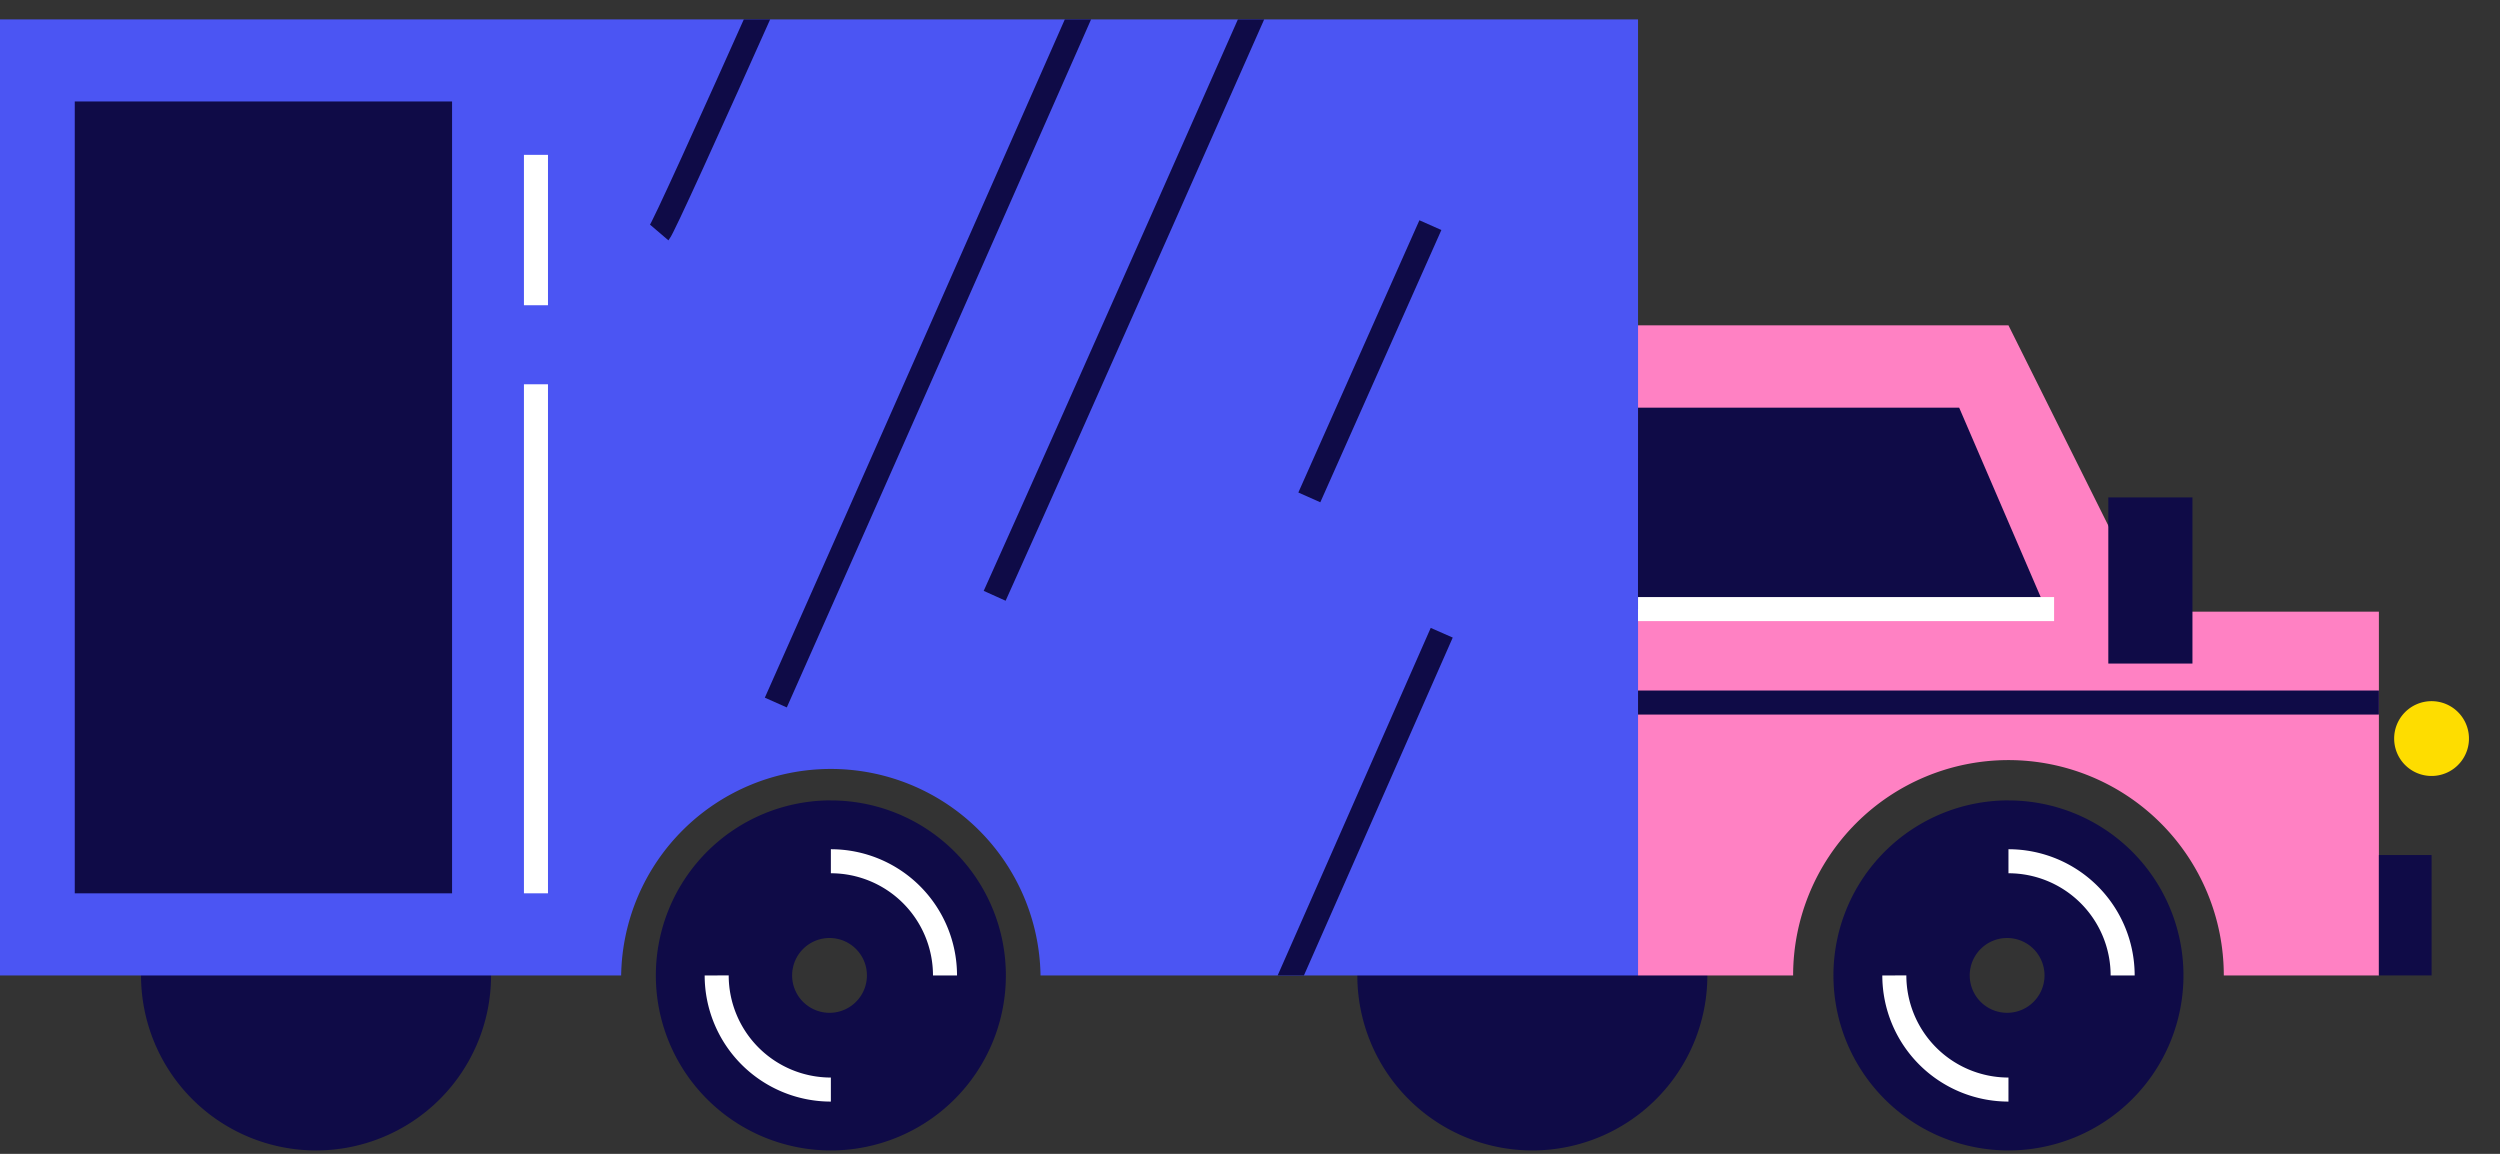 <svg xmlns="http://www.w3.org/2000/svg" width="52" height="24" viewBox="0 0 52 24"><rect x="0" y="0" width="52" height="24" fill="#333333" stroke="none"/><defs><clipPath id="3u8ya"><path d="M0 20.289V.403h11.148V20.29z"/></clipPath><clipPath id="3u8yb"><path d="M0 20.289V.403h34.071V20.29z"/></clipPath></defs><g><g clip-path="url(#clip-5b8da476-ec81-4c7c-af81-6e4db34cebbd)"><path fill="#0f0b47" d="M6.574 16.648a3.64 3.64 0 1 0 0 7.281 3.64 3.64 0 0 0 0-7.28"/></g><g clip-path="url(#clip-5b8da476-ec81-4c7c-af81-6e4db34cebbd)"><path fill="#0f0b47" d="M31.873 16.648a3.64 3.64 0 1 0 0 7.281 3.64 3.64 0 0 0 0-7.28"/></g><g clip-path="url(#clip-5b8da476-ec81-4c7c-af81-6e4db34cebbd)"><path fill="#4b55f3" d="M0 .403V20.29h12.92a4.362 4.362 0 0 1 8.723 0h12.428V.403z"/></g><g clip-path="url(#clip-5b8da476-ec81-4c7c-af81-6e4db34cebbd)"><path fill="#ff81c3" d="M44.745 12.722l-2.969-5.955h-7.705v13.522h3.226a4.479 4.479 0 1 1 8.958 0h3.226v-7.567z"/></g><g clip-path="url(#clip-5b8da476-ec81-4c7c-af81-6e4db34cebbd)"><path fill="#fedd00" d="M51.354 15.39a.778.778 0 1 0-1.555 0 .778.778 0 0 0 1.555 0"/></g><g clip-path="url(#clip-5b8da476-ec81-4c7c-af81-6e4db34cebbd)"><path fill="#0f0b47" d="M49.481 20.289v-2.504h1.096v2.504z"/></g><g clip-path="url(#clip-5b8da476-ec81-4c7c-af81-6e4db34cebbd)"><path fill="none" stroke="#0f0b47" stroke-miterlimit="20" stroke-width=".5" d="M49.481 14.613h-15.41"/></g><g clip-path="url(#clip-5b8da476-ec81-4c7c-af81-6e4db34cebbd)"><path fill="#0f0b47" d="M41.776 21.066a.778.778 0 1 1 0-1.555.778.778 0 0 1 0 1.555m0-4.418a3.64 3.64 0 1 0 0 7.281 3.64 3.64 0 0 0 0-7.28"/></g><g clip-path="url(#clip-5b8da476-ec81-4c7c-af81-6e4db34cebbd)"><path fill="#0f0b47" d="M1.555 18.581V2.111h7.848v16.47z"/></g><g clip-path="url(#clip-5b8da476-ec81-4c7c-af81-6e4db34cebbd)" opacity=".1"><g opacity=".1"><g opacity=".1"><g opacity=".1"/><g clip-path="url(#3u8ya)" opacity=".1"><path fill="#0f0b47" d="M0 20.289V.403h11.148V20.29z"/></g></g></g></g><g clip-path="url(#clip-5b8da476-ec81-4c7c-af81-6e4db34cebbd)"><path fill="#0f0b47" d="M34.071 8.48h6.68l1.803 4.189H34.07z"/></g><g clip-path="url(#clip-5b8da476-ec81-4c7c-af81-6e4db34cebbd)"><path fill="#0f0b47" d="M43.853 13.802v-3.456h1.75v3.456z"/></g><g clip-path="url(#clip-1c960d3c-95ec-4804-951c-6cac170ffa46)"><g><g/><g clip-path="url(#3u8yb)"><path fill="none" stroke="#0f0b47" stroke-miterlimit="20" stroke-width=".5" d="M16.137 14.613c4.15-9.34 9.058-20.51 9.058-20.51"/></g><g clip-path="url(#3u8yb)"><path fill="none" stroke="#0f0b47" stroke-miterlimit="20" stroke-width=".5" d="M20.689 12.393c3.551-7.888 12.659-28.6 12.659-28.6"/></g><g clip-path="url(#3u8yb)"><path fill="none" stroke="#0f0b47" stroke-miterlimit="20" stroke-width=".5" d="M27.234 10.346l2.518-5.663"/></g><g clip-path="url(#3u8yb)"><path fill="none" stroke="#0f0b47" stroke-miterlimit="20" stroke-width=".5" d="M15.941 44.759c.316-.372 14.047-31.598 14.047-31.598"/></g><g clip-path="url(#3u8yb)"><path fill="none" stroke="#0f0b47" stroke-miterlimit="20" stroke-width=".5" d="M13.713 4.837c.316-.37 14.047-31.597 14.047-31.597"/></g></g></g><g clip-path="url(#clip-057d3710-d602-4c00-9bbf-133b9dff1465)"><path fill="none" stroke="#fff" stroke-miterlimit="20" stroke-width=".5" d="M42.725 12.669h-8.654"/></g><g clip-path="url(#clip-057d3710-d602-4c00-9bbf-133b9dff1465)"><path fill="none" stroke="#fff" stroke-miterlimit="20" stroke-width=".5" d="M11.148 18.581V7.993"/></g><g clip-path="url(#clip-057d3710-d602-4c00-9bbf-133b9dff1465)"><path fill="none" stroke="#fff" stroke-miterlimit="20" stroke-width=".5" d="M11.148 6.349V3.221"/></g><g clip-path="url(#clip-057d3710-d602-4c00-9bbf-133b9dff1465)"><path fill="none" stroke="#fff" stroke-miterlimit="20" stroke-width=".5" d="M39.402 20.289a2.375 2.375 0 0 0 2.374 2.374m2.375-2.374a2.375 2.375 0 0 0-2.375-2.375"/></g><g clip-path="url(#clip-057d3710-d602-4c00-9bbf-133b9dff1465)"><path fill="#0f0b47" d="M17.282 21.066a.778.778 0 1 1 0-1.555.778.778 0 0 1 0 1.555m0-4.418a3.64 3.64 0 1 0 0 7.281 3.64 3.64 0 0 0 0-7.28"/></g><g clip-path="url(#clip-057d3710-d602-4c00-9bbf-133b9dff1465)"><path fill="none" stroke="#fff" stroke-miterlimit="20" stroke-width=".5" d="M14.907 20.289a2.375 2.375 0 0 0 2.375 2.374m2.374-2.374a2.375 2.375 0 0 0-2.374-2.375"/></g></g></svg>